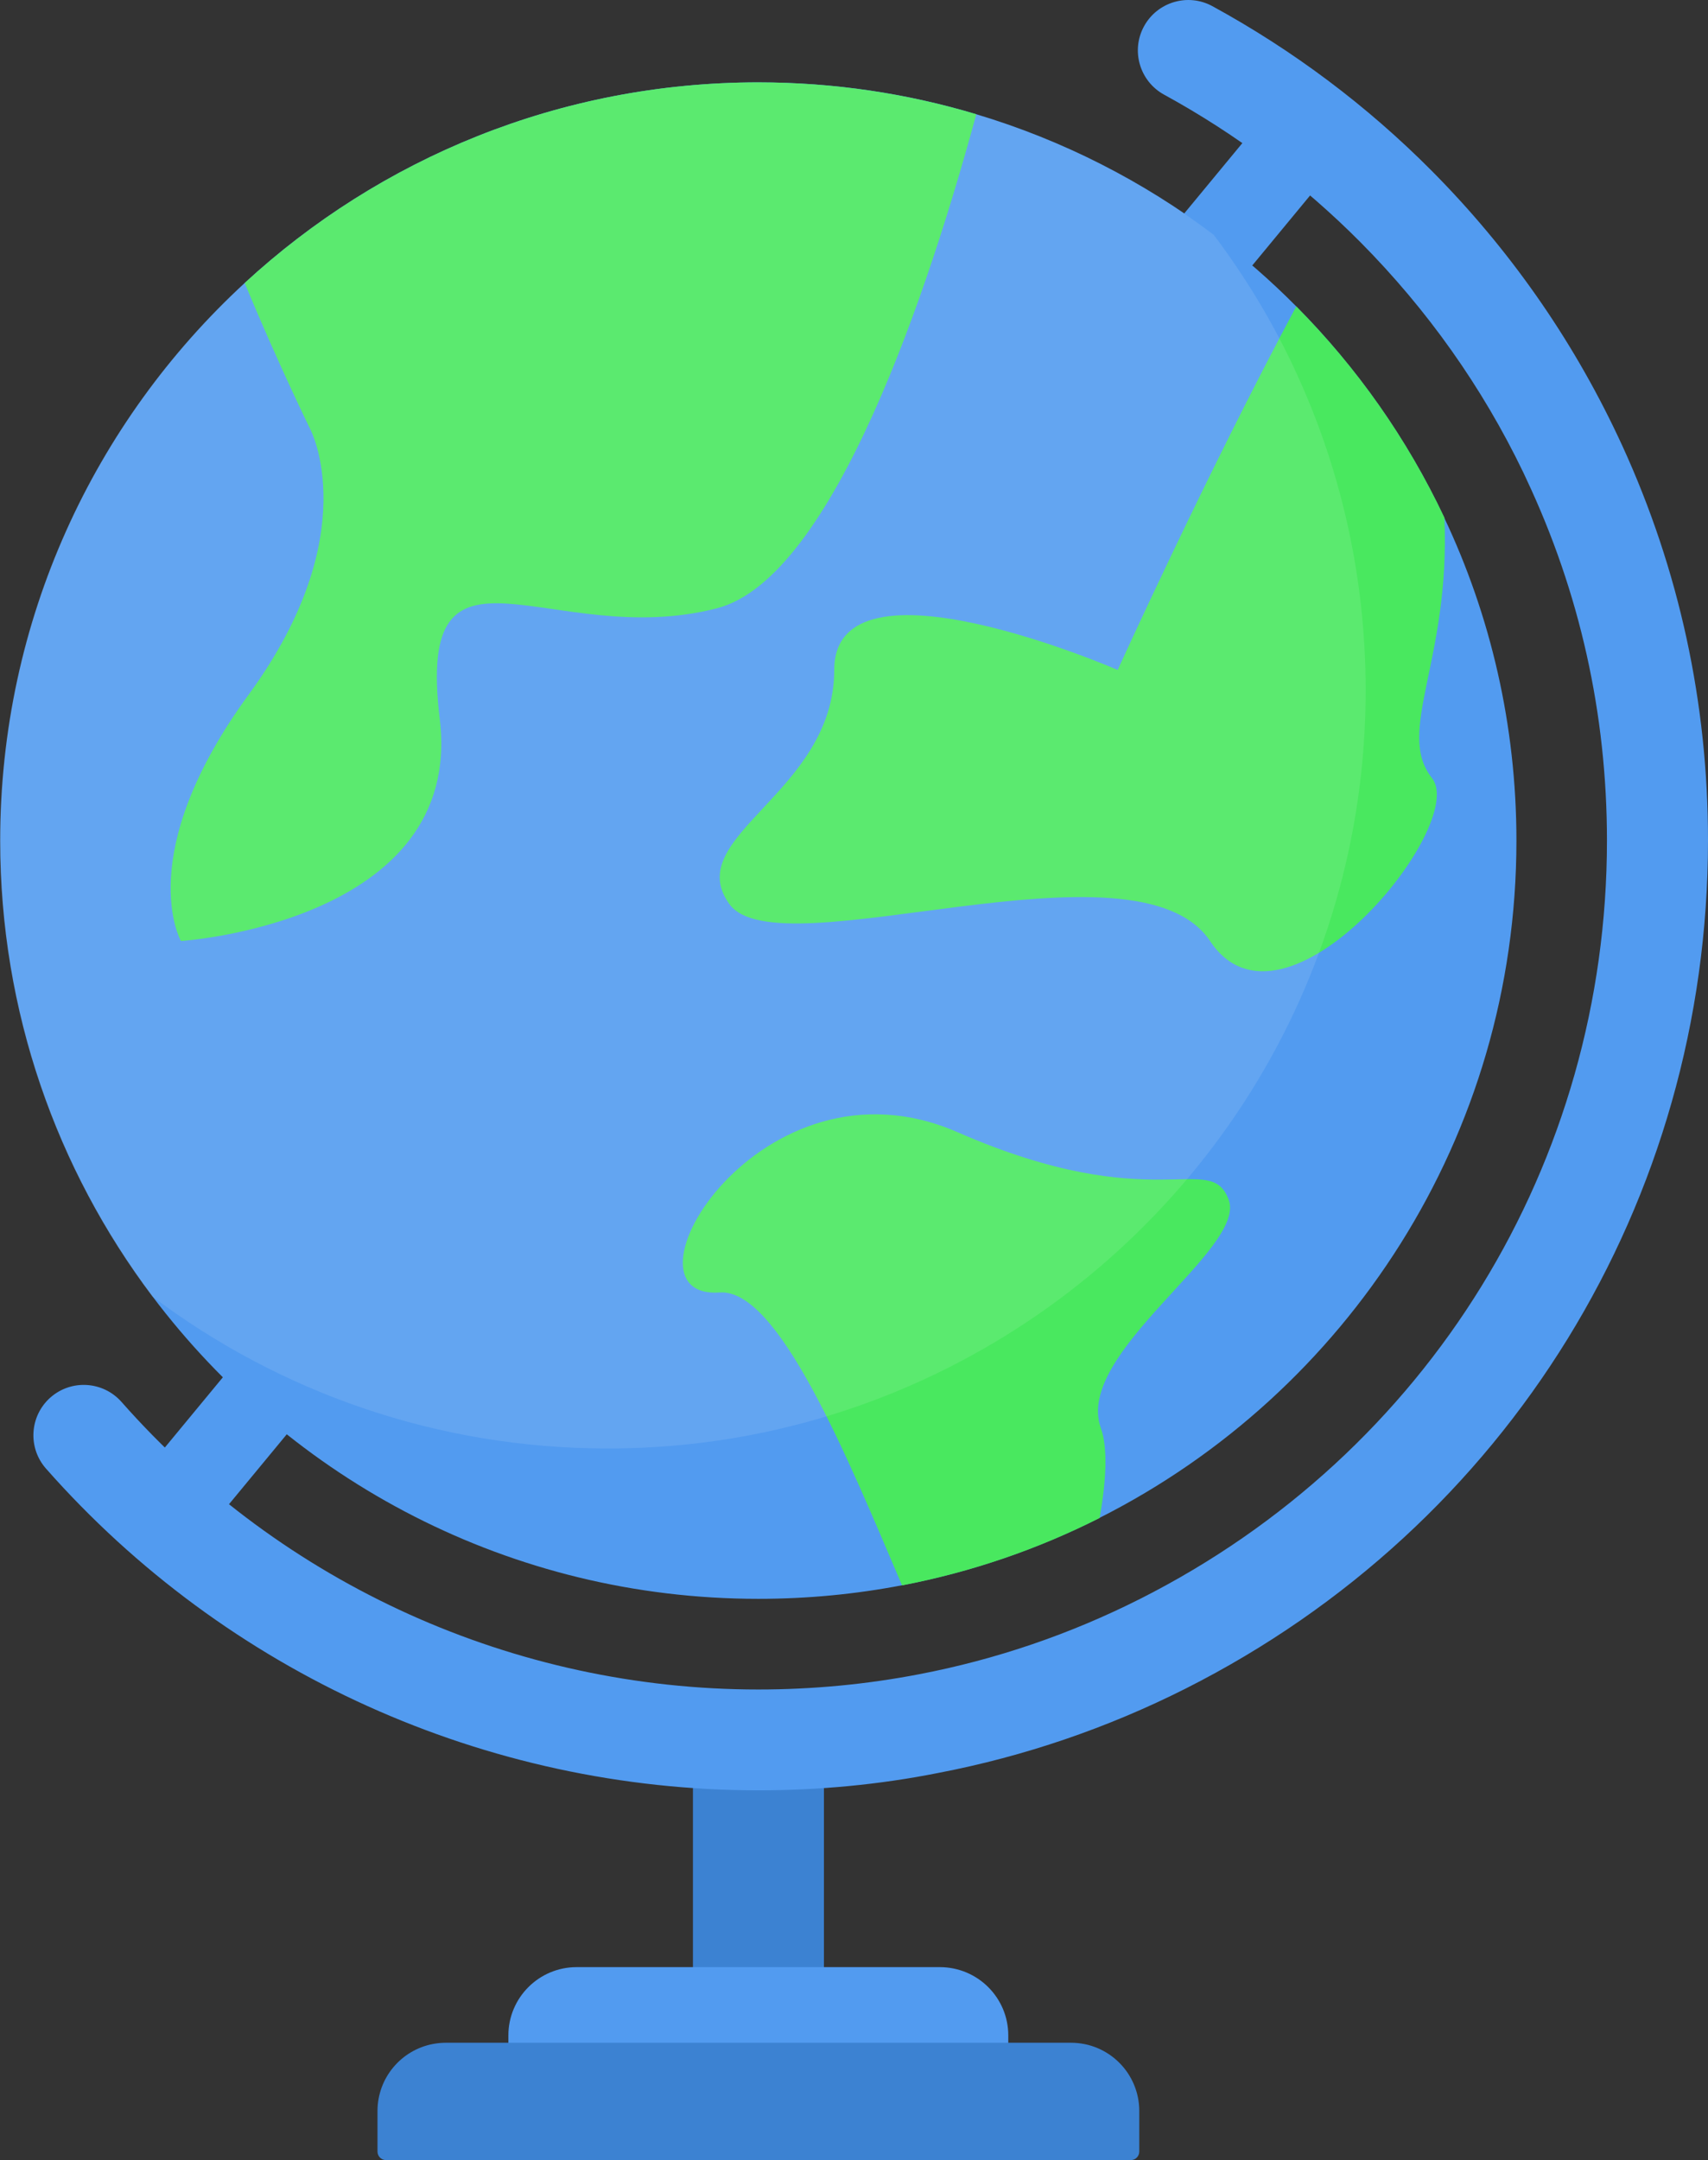 <?xml version="1.0" encoding="UTF-8"?>
<!-- Generator: Adobe Illustrator 18.1.1, SVG Export Plug-In . SVG Version: 6.00 Build 0)  -->
<svg width="1511.2" height="1910.9" enable-background="new 0 0 3000 3000" version="1.1" viewBox="0 0 1511.2 1910.9" xml:space="preserve" xmlns="http://www.w3.org/2000/svg">
<rect x="0" y="0" width="1511.2" height="1910.9" fill="#333333" stroke="none"/>
<g transform="translate(-744.5 -530.15)"><g>
	<g fill="#529bf0">
		<line x1="895.5" x2="1912.4" y1="1862.8" y2="632.7"/>
		
			<rect transform="matrix(.771 .637 -.637 .771 1116.8 -608.48)" x="1366.1" y="449.7" width="75.7" height="1596"/>
	</g>
	<path d="m2086.2 1273.8c0 261.8-150 488.6-368.9 599.1-54.4 27.5-113.1 47.8-174.7 59.6-41.2 7.9-83.6 12-127.1 12-219.2 0-413.8-105.1-536.2-267.7-84.5-112.2-134.6-251.8-134.6-403 0-195.1 83.3-370.7 216.3-493.3 119.5-110.2 279.1-177.5 454.5-177.5 67 0 131.7 9.8 192.8 28.2 76.8 23 147.8 59.4 210.2 106.5 25.8 19.3 50.1 40.5 72.8 63.4 53.6 54.1 98.2 117.2 131 186.9v0.1c41 86.6 63.9 183.5 63.9 285.7z" fill="#529bf0"/>
	
		<rect x="1357.6" y="2069.4" width="115.9" height="223.3" fill="#3c82d2"/>
	
	
		<path d="m1636.6 2330.7v65.9c0 4.1-3.4 7.5-7.5 7.5h-427.3c-4.1 0-7.5-3.4-7.5-7.5v-65.9c0-33.3 27-60.4 60.4-60.4h321.5c33.4 0.1 60.4 27.1 60.4 60.4z" fill="#529bf0"/>
	
	
		<path d="m1752.5 2397.6v35.9c0 4.1-3.4 7.5-7.5 7.5h-659c-4.1 0-7.5-3.4-7.5-7.5v-35.9c0-29.5 21.1-54 49-59.3 3.7-0.7 7.5-1.1 11.3-1.1h553.3c33.4 0 60.4 27 60.4 60.4z" fill="#3c82d2"/>
	
	
		<path d="m1415.5 2113.9c-241 0-470.7-103.7-630.3-284.6-16.3-18.5-14.5-46.6 3.9-62.9 18.5-16.3 46.6-14.5 62.9 3.9 142.6 161.7 348 254.4 563.4 254.4 47.8 0 95.7-4.5 142.3-13.5 68-13 133.8-35.5 195.6-66.7 254.8-128.6 413-385.6 413-670.8 0-111.9-24-219.5-71.4-320l-2.7-5.8c-36.3-75.4-84.8-143.8-144-203.5-51.4-51.7-109.9-95.6-173.7-130.5-21.6-11.8-29.6-38.9-17.8-60.5s38.9-29.6 60.5-17.8c71.4 39 136.8 88 194.3 145.9 67.9 68.4 123.2 147.2 164.2 234l4.3 9.2c50.2 109.8 75.7 227.1 75.7 348.8 0 319-177 606.5-462 750.3-69.2 34.9-142.9 60.1-219 74.7-52.2 10.4-105.7 15.4-159.2 15.4z" fill="#529bf0"/>
	</g><g fill="#49e85f">
	<path d="m1608.3 631.2c-41.1 151.1-125.7 410.1-229.3 437-147.2 38.2-267.2-81.8-245.4 98.1s-229 196.3-229 196.3-43.6-76.3 60-218.1 54.5-234.5 54.5-234.5-28.2-57.3-58.1-129.5c119.5-110.2 279.2-177.5 454.5-177.5 67 0.1 131.7 9.9 192.8 28.2z"/>
	<path d="m2011.5 1218.5c32.7 41.2-130.9 242.3-196.3 144.2s-381.7 27.3-425.3-32.7 92.7-98.1 92.7-207.2 250.8 0 250.8 0 79-174.1 158-321.6c53.7 54 98.2 117.2 131.1 186.9v0.1c5.4 126.7-43.7 189-11 230.3z"/>
	<path d="m1718.5 1793.4c6.2 17.1 4.9 46.3-1.1 79.6-54.4 27.5-113.1 47.8-174.8 59.6-49.1-115.3-109.6-262.7-161.3-259.1-96.8 6.7 35.9-218.1 210.4-141.8s223.6 15.7 239.9 59.7c16.3 43.8-137 135.7-113.1 202z"/>
	</g><path d="m1952.8 1140.8c0 261.8-150 488.6-368.8 599-54.4 27.5-113.1 47.8-174.8 59.7-41.2 7.9-83.6 12-127.1 12-151.3 0-290.8-50.1-403-134.6-84.5-112.2-134.6-251.8-134.6-403 0-195.1 83.3-370.7 216.3-493.3 119.5-110.2 279.1-177.5 454.5-177.5 67 0 131.7 9.8 192.8 28.2 76.8 23 147.8 59.4 210.2 106.5 27.4 36.3 51.2 75.5 70.8 117.1v0.1c40.8 86.6 63.7 183.5 63.7 285.8z" fill="#fff" opacity=".1"/>
</g>
</svg>
